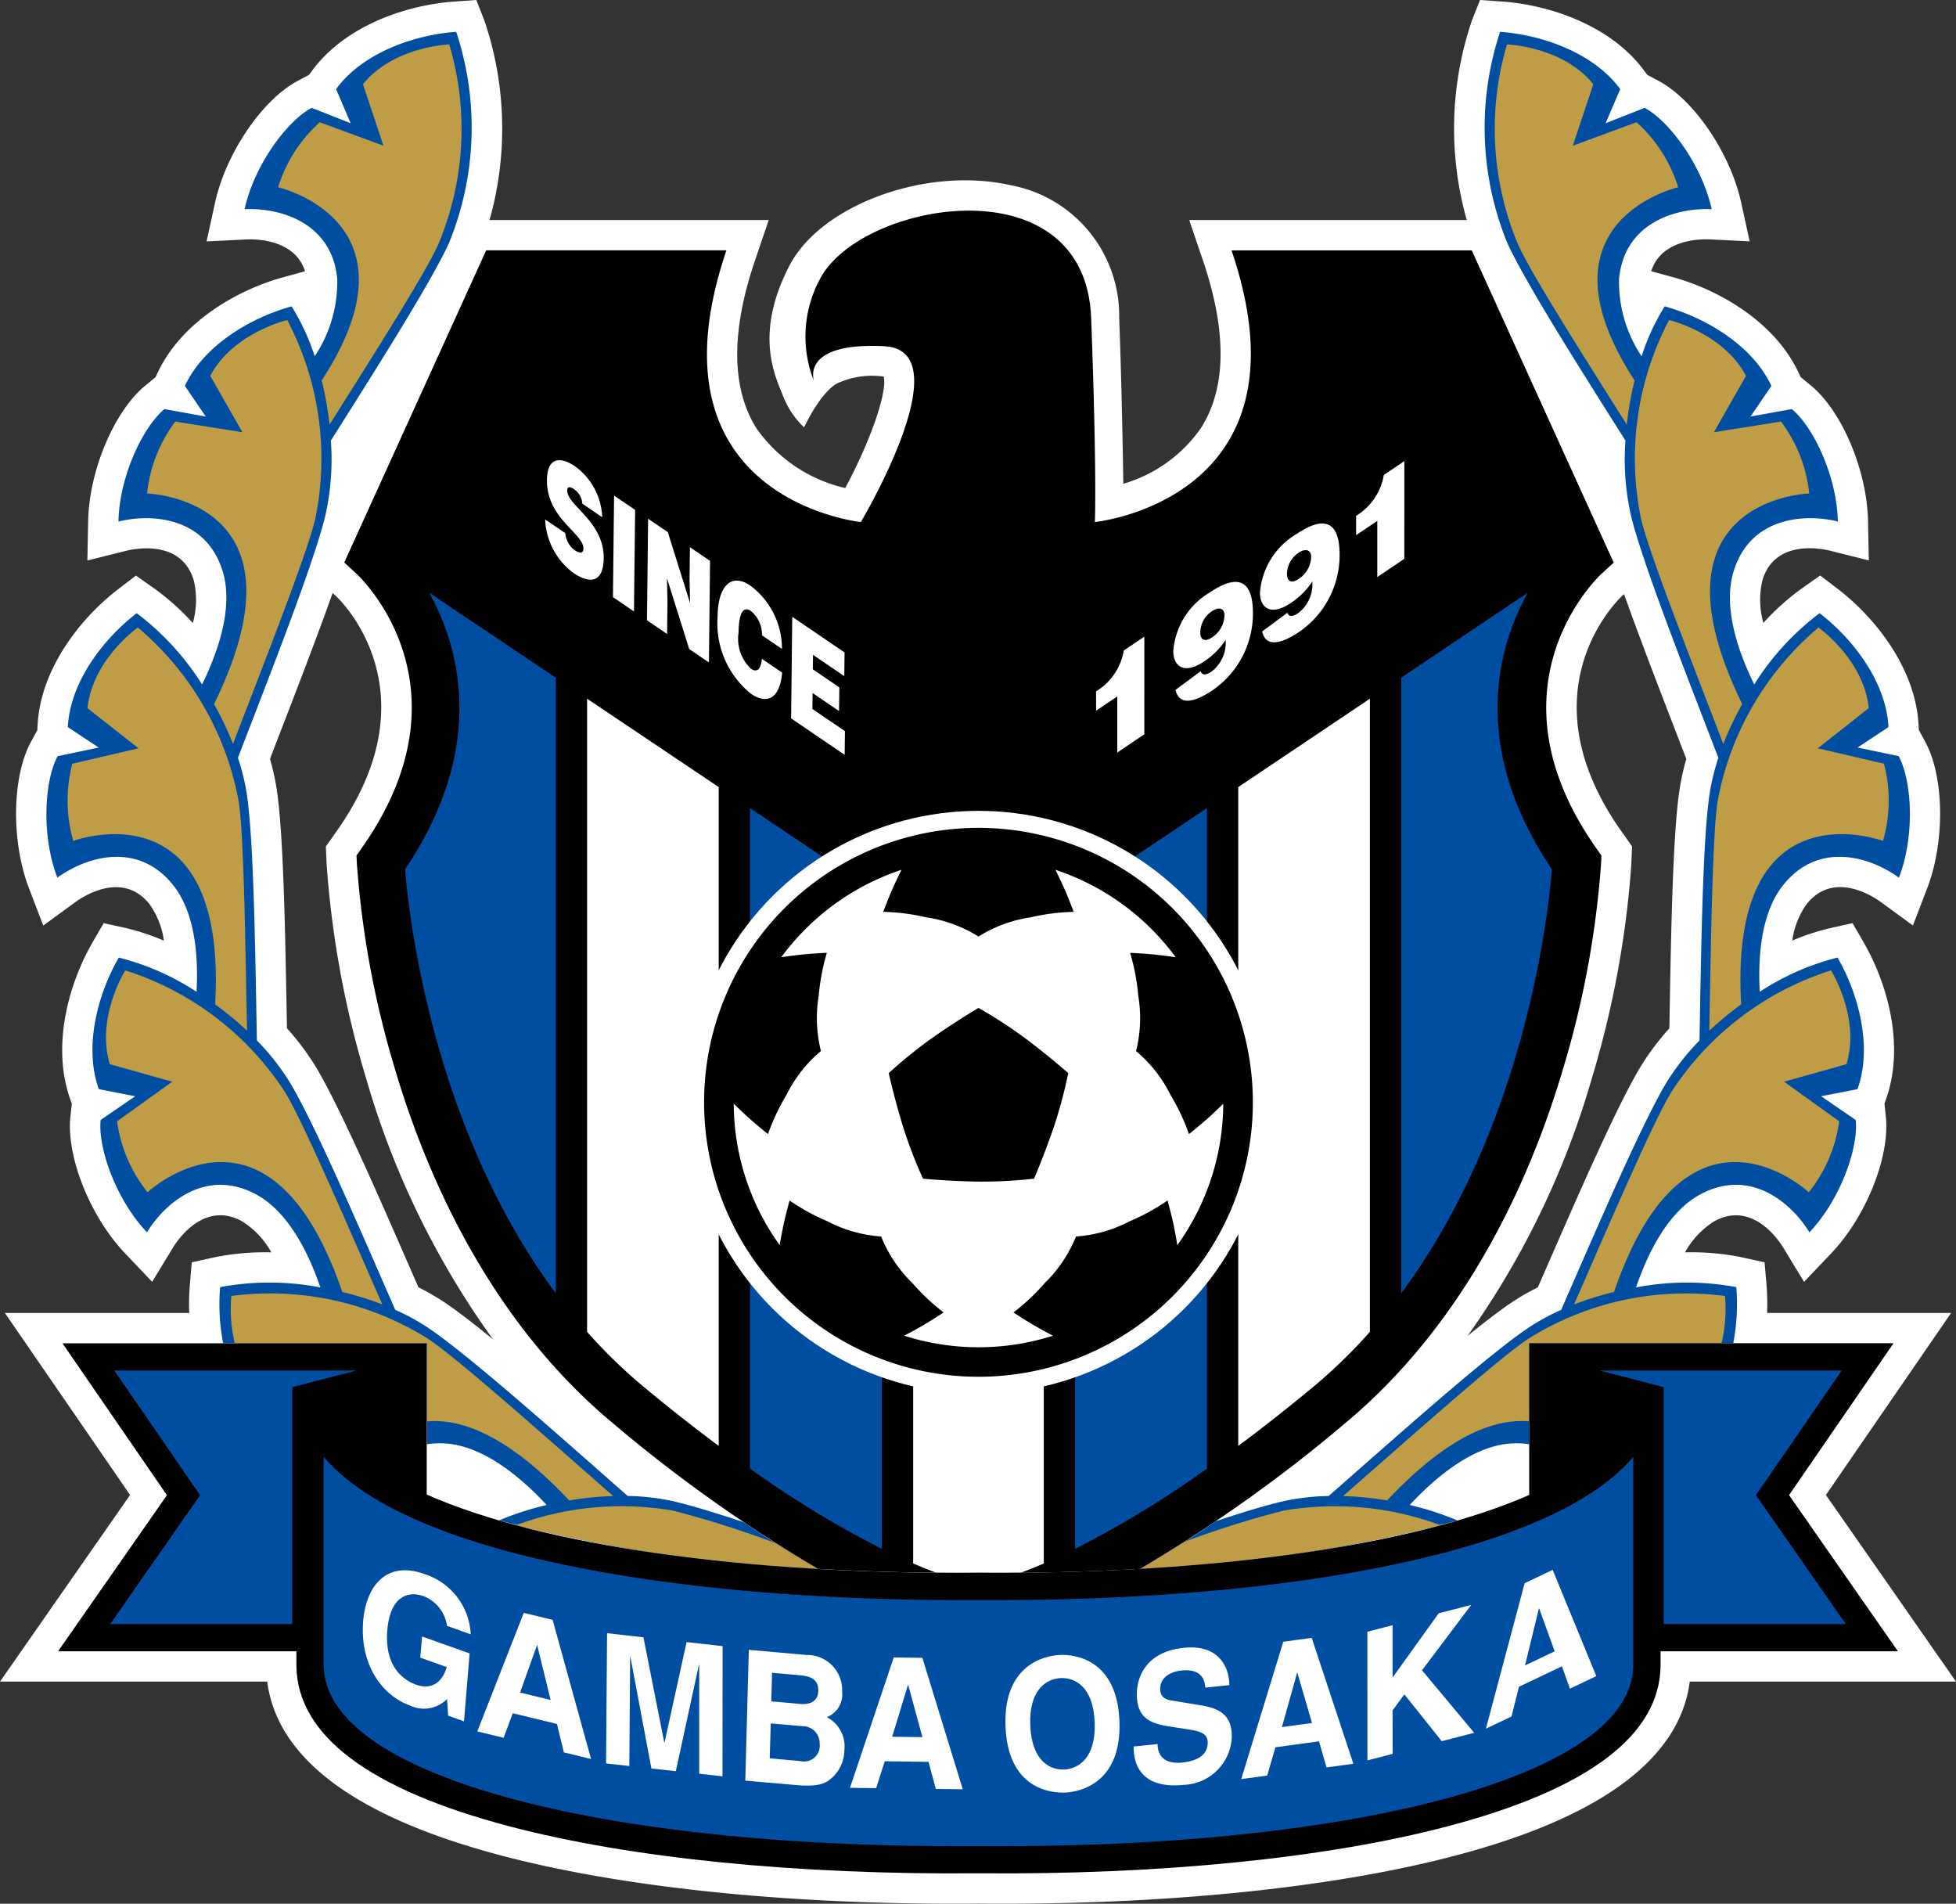 <svg xmlns="http://www.w3.org/2000/svg" viewBox="0 0 134.091 130.478"><rect x="0" y="0" width="134.091" height="130.478" fill="#333333" stroke="none"/><defs><style>.cls-1{fill:#fff;}.cls-2{fill:#004ea2;}.cls-3{fill:#bf9c46;}</style></defs><title>g_osaka</title><g id="レイヤー_2" data-name="レイヤー 2"><g id="マーク等"><path class="cls-1" d="M125.173,102.464l8.585-12.478H121.141a15.768,15.768,0,0,0-.042-1.949l-.131-1.52-1.49-.329a17.235,17.235,0,0,0-3.963-.352,5.8,5.8,0,0,1,2.018-2.139c2.587-1.405,4.4,1.286,4.732,1.84l1.41,2.322,1.871-1.969c2.381-2.5,4.022-6.609,3.736-9.345l-.094-.9.1-.292c1.324-3.7.08-7.983-1.524-10.759L127,63.27l-1.488.333a16.043,16.043,0,0,0-2.644.861,5.6,5.6,0,0,1,1-2.519c1.852-2.29,4.554-.5,5.077-.115l2.193,1.6.973-2.536c1.237-3.226,1.179-7.646-.134-10.063l-.434-.8-.015-.309c-.2-3.923-2.987-7.4-5.534-9.353l-1.212-.927-1.247.879a16.769,16.769,0,0,0-2.649,2.373,5.8,5.8,0,0,1-.066-2.925c.852-2.818,4.031-2.177,4.659-2.019l2.635.659-.055-2.716c-.069-3.455-1.789-7.527-3.916-9.271l-.7-.575-.131-.281c-1.66-3.561-5.557-5.732-8.651-6.577l-1.465-.4c.7-2.222,3.446-2.211,4.037-2.181l2.712.135-.58-2.654c-.739-3.375-3.217-7.036-5.642-8.334l-.8-.428-.183-.25c-2.319-3.17-6.564-4.544-9.763-4.772L101.46,0,100.9,1.419a23.039,23.039,0,0,0-.348,13.661H81.525l.933,2.745c1.664,4.894,1.62,8.767-.128,11.511a9.844,9.844,0,0,1-5.324,3.823s-.071-5.737-.281-11.366a9.106,9.106,0,0,0-7.474-9.106C63.5,11.4,56.28,14.03,54.115,18.216c-2.414,4.667-1,7.513-.431,8.929a5.9,5.9,0,0,0,1.438,2.147c1.329-2.73,2.361-3.059,2.348-3.049a5.7,5.7,0,0,1,3.112-.433c.263,1.067-.925,4.455-2.639,7.64a10.247,10.247,0,0,1-6.063-4.06c-1.749-2.749-1.787-6.64-.114-11.565L52.7,15.08H33.559A23.046,23.046,0,0,0,33.21,1.419L32.651,0,31.13.109c-3.2.228-7.444,1.6-9.764,4.772l-.183.25-.8.428c-2.425,1.3-4.9,4.959-5.642,8.334l-.581,2.654,2.713-.135c.59-.03,3.339-.041,4.036,2.181l-1.464.4c-3.094.845-6.992,3.016-8.651,6.577l-.132.281-.7.575C7.833,28.171,6.113,32.243,6.044,35.7l-.055,2.716,2.635-.659c.629-.158,3.808-.8,4.66,2.019a5.82,5.82,0,0,1-.066,2.925,16.818,16.818,0,0,0-2.65-2.373l-1.247-.879-1.211.927c-2.547,1.949-5.339,5.43-5.535,9.353l-.015.309-.434.8C.814,53.251.755,57.671,1.993,60.9l.973,2.536,2.192-1.6c.523-.383,3.226-2.175,5.077.115a5.588,5.588,0,0,1,1,2.519A16.034,16.034,0,0,0,8.6,63.6L7.107,63.27l-.763,1.321C4.739,67.367,3.5,71.652,4.819,75.35l.105.292-.1.9c-.285,2.736,1.356,6.84,3.736,9.345l1.871,1.969,1.41-2.322c.336-.554,2.145-3.245,4.733-1.84A5.819,5.819,0,0,1,18.6,85.836a17.244,17.244,0,0,0-3.964.352l-1.489.329-.132,1.52a15.768,15.768,0,0,0-.042,1.949H.333l8.585,12.478L0,115.255H18.318c.687,5.294,6.1,9.306,16.116,11.938,8.473,2.226,20.065,3.39,32.644,3.277,12.58.113,24.172-1.051,32.645-3.277,10.017-2.632,15.43-6.645,16.116-11.938h18.252ZM30.461,89.253a16.373,16.373,0,0,0-1.776-1.022l-.406-.93c-2.367-5.426-5.05-11.575-6.648-14.212a17.647,17.647,0,0,0-1.959-2.609l-.013-.718c-.106-5.919-.225-12.628-.69-15.676a16.654,16.654,0,0,0-.461-2.072l.559-1.449c1.287-3.332,2.677-6.932,3.736-9.922l.254.234c.268.251,6.78,6.533.015,16.1l-.323.457-.411.581.032.711.025.559a66.877,66.877,0,0,0,2.679,14.539A58.027,58.027,0,0,0,33.8,91.8C32.48,90.722,31.329,89.832,30.461,89.253Zm83.992-19.491-.013.718a17.656,17.656,0,0,0-1.96,2.609c-1.6,2.637-4.281,8.786-6.648,14.212l-.406.93a16.47,16.47,0,0,0-1.776,1.022c-.8.536-1.849,1.338-3.043,2.308a58.2,58.2,0,0,0,8.544-17.738,66.877,66.877,0,0,0,2.679-14.539l.025-.559.032-.711-.411-.581-.323-.457c-6.765-9.566-.253-15.848.027-16.111l.156-.143c1.055,2.974,2.433,6.54,3.708,9.843l.559,1.449a16.468,16.468,0,0,0-.46,2.072C114.677,57.134,114.558,63.843,114.453,69.762Z"/><path class="cls-2" d="M130.179,60.154c1.116-2.907.884-6.666-.019-8.328l-2.815-.592,2.117-1.4c-.156-3.121-2.483-6.092-4.723-7.806a18.263,18.263,0,0,0-4.481,4.882c-1.227-2.494-2.118-5.417-1.418-7.733,1.149-3.8,4.96-3.981,7.151-3.433-.062-3.113-1.694-6.508-3.157-7.707l-2.83.513,1.431-2.1c-1.32-2.832-4.595-4.708-7.316-5.451a15.5,15.5,0,0,0-1.582,3.419,9.159,9.159,0,0,1-1.544-5.322c.39-3.955,4.093-4.869,6.349-4.757-.666-3.041-2.926-6.054-4.593-6.946l-2.677,1.052,1-2.336c-1.846-2.522-5.422-3.726-8.235-3.927a20.882,20.882,0,0,0,.5,14.485c1.254,2.73,4.987,8.618,8.093,13.528a17.609,17.609,0,0,0,.371,5.11c.779,3.253,3.813,10.94,6,16.635a15.157,15.157,0,0,0-.6,2.461c-.484,3.172-.584,10.9-.694,16.913a16.288,16.288,0,0,0-2.246,2.854c-1.688,2.785-4.814,10.066-7.237,15.607a15.246,15.246,0,0,0-2.217,1.208c-2.821,1.882-9.119,7.514-13.723,11.551a15.642,15.642,0,0,0-2.966.328c-1.135.245-2.811.751-4.755,1.392-1.909,1.3-3.647,2.379-5.21,3.272a100.842,100.842,0,0,0,21.776-3.314,21.188,21.188,0,0,0-3.287-1.062c1.946-2.095,4.468-4.071,6.969-4.219a5.717,5.717,0,0,1,1.23.055l0-6.922H118.82a14.152,14.152,0,0,0,.21-3.846,18.473,18.473,0,0,0-6.874.02c.885-2.594,2.295-5.23,4.386-6.365,3.493-1.9,6.326.658,7.5,2.588,2.144-2.257,3.372-5.817,3.175-7.7l-2.372-1.627,2.493-.484c1.053-2.942.044-6.578-1.368-9.02a17.531,17.531,0,0,0-5.332,2.344c-.147-2.673.17-5.536,1.624-7.335C124.76,57.548,128.356,58.82,130.179,60.154Z"/><path class="cls-2" d="M46,102.86a15.632,15.632,0,0,0-2.966-.328c-4.6-4.037-10.9-9.669-13.723-11.551a15.246,15.246,0,0,0-2.217-1.208c-2.422-5.541-5.549-12.822-7.237-15.607a16.288,16.288,0,0,0-2.246-2.854C17.5,65.3,17.4,57.571,16.916,54.4a15.162,15.162,0,0,0-.605-2.461c2.191-5.695,5.226-13.382,6-16.635a17.574,17.574,0,0,0,.371-5.11c3.106-4.91,6.839-10.8,8.093-13.528a20.882,20.882,0,0,0,.5-14.485c-2.813.2-6.39,1.4-8.236,3.927l1,2.336L21.362,7.391c-1.667.892-3.927,3.9-4.593,6.946,2.256-.112,5.96.8,6.349,4.757a9.159,9.159,0,0,1-1.544,5.322A15.452,15.452,0,0,0,19.992,21c-2.721.743-6,2.619-7.316,5.451l1.431,2.1-2.83-.513c-1.463,1.2-3.094,4.594-3.157,7.707,2.191-.548,6-.371,7.152,3.433.7,2.316-.192,5.239-1.419,7.733a18.263,18.263,0,0,0-4.481-4.882c-2.24,1.714-4.567,4.685-4.722,7.806l2.116,1.4-2.815.592c-.9,1.662-1.135,5.421-.019,8.328,1.823-1.334,5.419-2.606,7.918.485,1.455,1.8,1.771,4.662,1.624,7.335A17.531,17.531,0,0,0,8.142,65.63c-1.411,2.442-2.421,6.078-1.368,9.02l2.494.484L6.9,76.761c-.2,1.881,1.031,5.441,3.176,7.7,1.172-1.93,4.005-4.484,7.5-2.588,2.091,1.135,3.5,3.771,4.386,6.365a18.467,18.467,0,0,0-6.873-.02,14.11,14.11,0,0,0,.209,3.846H29.258l0,6.925a5.707,5.707,0,0,1,1.251-.058c2.5.148,5.023,2.124,6.968,4.219a21.153,21.153,0,0,0-3.268,1.054,100.96,100.96,0,0,0,21.877,3.325c-1.535-.877-3.239-1.934-5.108-3.2C48.937,103.649,47.177,103.114,46,102.86Z"/><path class="cls-3" d="M16.331,54.755A20.405,20.405,0,0,0,9.447,43.007S6.326,45.221,6,48.538l3.491,2.75L4.961,52.343a9.924,9.924,0,0,0,.064,5.294s10.583-3.952,9.723,11.2a22.81,22.81,0,0,1,2.188,1.809C16.822,65.012,16.728,56.816,16.331,54.755Z"/><path class="cls-3" d="M19.451,74.719a20.4,20.4,0,0,0-10.863-8.21S6.555,69.751,7.53,72.938l4.279,1.2L8.026,76.852a9.924,9.924,0,0,0,2.089,4.864s8.341-7.784,13.351,6.834a21.922,21.922,0,0,1,2.744.855C23.939,84.238,20.627,76.5,19.451,74.719Z"/><path class="cls-3" d="M19.69,21.936s-3.724.875-5.273,3.826l2.2,3.863-4.6-.732a9.921,9.921,0,0,0-1.936,4.928s11.506.336,4.592,14.437a22.064,22.064,0,0,1,1.3,2.731c2.012-5.266,5.245-13.435,5.67-15.577A20.4,20.4,0,0,0,19.69,21.936Z"/><path class="cls-3" d="M30.8,3.043s-3.824.135-5.916,2.729L26.29,9.988l-4.368-1.61a9.914,9.914,0,0,0-2.856,4.458s10.118,2.311,2.987,13.239a23.586,23.586,0,0,1,.538,3.027c2.946-4.667,6.766-10.672,7.5-12.461A20.408,20.408,0,0,0,30.8,3.043Z"/><path class="cls-3" d="M29.256,97.423c2.381-.222,5.594.974,9.764,5.414a22.4,22.4,0,0,1,3.019-.3c-4.237-3.7-10.968-9.727-12.862-10.884a20.407,20.407,0,0,0-13.319-2.83,10.082,10.082,0,0,0,.237,3.239H29.258Z"/><path class="cls-3" d="M46.122,103.533a20.742,20.742,0,0,0-10.746,1,104.854,104.854,0,0,0,20.705,3q-1.382-.789-2.941-1.777A67.185,67.185,0,0,0,46.122,103.533Z"/><path class="cls-3" d="M103.312,3.043s3.823.135,5.916,2.729l-1.406,4.216,4.368-1.61a9.923,9.923,0,0,1,2.856,4.458s-10.118,2.311-2.988,13.239a23.586,23.586,0,0,0-.538,3.027c-2.945-4.667-6.766-10.672-7.5-12.461A20.4,20.4,0,0,1,103.312,3.043Z"/><path class="cls-3" d="M114.421,21.936s3.724.875,5.273,3.826l-2.2,3.863,4.6-.732a9.921,9.921,0,0,1,1.936,4.928s-11.5.336-4.592,14.437a21.914,21.914,0,0,0-1.3,2.731c-2.013-5.266-5.245-13.435-5.67-15.577A20.4,20.4,0,0,1,114.421,21.936Z"/><path class="cls-3" d="M117.78,54.755a20.4,20.4,0,0,1,6.885-11.748s3.12,2.214,3.442,5.531l-3.491,2.75,4.534,1.055a9.924,9.924,0,0,1-.064,5.294s-10.583-3.952-9.723,11.2a22.675,22.675,0,0,0-2.187,1.809C117.289,65.012,117.383,56.816,117.78,54.755Z"/><path class="cls-3" d="M114.66,74.719a20.407,20.407,0,0,1,10.863-8.21s2.033,3.242,1.058,6.429l-4.278,1.2,3.782,2.714A9.924,9.924,0,0,1,124,81.716s-8.34-7.784-13.351,6.834a21.922,21.922,0,0,0-2.744.855C110.172,84.238,113.485,76.5,114.66,74.719Z"/><path class="cls-3" d="M118.016,92.062a10.048,10.048,0,0,0,.237-3.239,20.407,20.407,0,0,0-13.319,2.83c-1.893,1.157-8.625,7.188-12.861,10.884a22.432,22.432,0,0,1,3.019.3c4.158-4.428,7.364-5.63,9.743-5.416l0-5.359Z"/><path class="cls-3" d="M98.756,104.538a20.739,20.739,0,0,0-10.767-1,64.352,64.352,0,0,0-6.767,2.128q-1.632,1.042-3.071,1.862A104.77,104.77,0,0,0,98.756,104.538Z"/><path d="M67.091,107.8c3.844.026,7.542-.068,11.056-.271a100.025,100.025,0,0,0,14.006-9.932c8.548-7.088,12.879-17.158,15.006-24.358a64.59,64.59,0,0,0,2.6-14.043l.025-.559-.323-.457c-7.8-11.032-.026-18.517.3-18.826l.863-.795-9.73-21.4H84.425c5.807,17.088-9.368,18.622-9.368,18.622s.148-3.237-.255-13.981S58.969,13.8,56.208,19.129a8.3,8.3,0,0,0-.4,7.01s-1.011-2.7,4.806-2.41c5.426.276-1.6,12.05-1.6,12.05S43.993,34.245,49.8,17.157H33.33L23.6,38.554l.863.795c.33.309,8.105,7.794.3,18.826l-.323.457.025.559a64.622,64.622,0,0,0,2.6,14.043c2.128,7.2,6.458,17.27,15.007,24.358a100.029,100.029,0,0,0,14.011,9.936C59.583,107.728,63.265,107.821,67.091,107.8Z"/><path class="cls-2" d="M30.676,43.464a16.98,16.98,0,0,0-1.248-2.836l8.672,5.82V88.639C29.572,77.163,28,62.516,27.77,59.574,32.337,52.82,31.887,47.1,30.676,43.464Z"/><path class="cls-2" d="M103.481,43.464a16.9,16.9,0,0,1,1.248-2.836l-8.673,5.82V88.639c8.528-11.476,10.1-26.123,10.33-29.065C101.819,52.82,102.269,47.1,103.481,43.464Z"/><path class="cls-2" d="M60.454,106.159a70.281,70.281,0,0,1-9.037-5.5V55.385l9.037,6.064Z"/><path class="cls-2" d="M73.7,106.159a70.281,70.281,0,0,0,9.037-5.5V55.385L73.7,61.449Z"/><path class="cls-1" d="M71.556,62.89l-4.486,3-4.469-3v44.27c.585.252,1.107.459,1.574.631q1.443.013,2.916,0,1.46.009,2.891,0c.466-.172.989-.379,1.574-.631Z"/><path class="cls-1" d="M44.158,95.077a35.593,35.593,0,0,1-3.911-3.794V47.889l9.024,6.056V99.1C47.673,97.914,45.969,96.579,44.158,95.077Z"/><path class="cls-1" d="M90,95.077a35.682,35.682,0,0,0,3.911-3.794V47.889l-9.024,6.056V99.1C86.484,97.914,88.188,96.579,90,95.077Z"/><circle class="cls-1" cx="67.078" cy="75.551" r="19.977"/><path d="M67.078,69.082s-1.42.833-3.084,1.994a31.351,31.351,0,0,0-3.068,2.476s.353,1.608.943,3.549a31.424,31.424,0,0,0,1.407,3.683s1.639.162,3.667.2a31.813,31.813,0,0,0,3.946-.2s.652-1.51,1.315-3.427a31.439,31.439,0,0,0,1.027-3.807S72,72.458,70.382,71.235A31.407,31.407,0,0,0,67.078,69.082Z"/><path d="M67.078,56.741a18.81,18.81,0,1,0,18.81,18.81A18.81,18.81,0,0,0,67.078,56.741Zm13.4,27.316c-.152-.743-.438-1.777-.438-1.777a14.7,14.7,0,0,1-2.608,1.429,9.272,9.272,0,0,1-3.669,1.037,9.285,9.285,0,0,1-2.12,3.169,14.676,14.676,0,0,1-2.165,2.039s.895.591,1.554.965c.637.361,1.119.612,1.152.629a16.826,16.826,0,0,1-10.2,0c.033-.017.515-.268,1.151-.629.66-.374,1.555-.965,1.555-.965a14.676,14.676,0,0,1-2.165-2.039,9.266,9.266,0,0,1-2.12-3.169,9.272,9.272,0,0,1-3.669-1.037,14.64,14.64,0,0,1-2.608-1.429s-.286,1.033-.438,1.777c-.141.688-.229,1.209-.241,1.281a16.7,16.7,0,0,1-3.15-9.692c.047.047.426.418.95.9.559.512,1.4,1.181,1.4,1.181a14.632,14.632,0,0,1,1.27-2.69,9.27,9.27,0,0,1,2.359-3,9.282,9.282,0,0,1-.148-3.81,14.6,14.6,0,0,1,.554-2.922s-1.072.047-1.825.132c-.709.081-1.236.158-1.3.167A16.822,16.822,0,0,1,61.8,59.613c-.024.048-.263.528-.56,1.183-.314.691-.691,1.7-.691,1.7a14.628,14.628,0,0,1,2.951.376,9.284,9.284,0,0,1,3.577,1.318,9.3,9.3,0,0,1,3.578-1.318,14.624,14.624,0,0,1,2.95-.376s-.376-1-.69-1.7c-.3-.655-.536-1.135-.56-1.183A16.824,16.824,0,0,1,80.6,65.607c-.06-.009-.587-.087-1.3-.167-.753-.085-1.825-.133-1.825-.133a14.6,14.6,0,0,1,.554,2.922,9.269,9.269,0,0,1-.149,3.81,9.278,9.278,0,0,1,2.36,3,14.649,14.649,0,0,1,1.269,2.69s.839-.669,1.4-1.18c.524-.48.9-.852.95-.9a16.7,16.7,0,0,1-3.15,9.692C80.7,85.267,80.614,84.746,80.474,84.057Z"/><path class="cls-1" d="M39.92,34.521a1.3,1.3,0,0,0-.2-.615,1.369,1.369,0,0,0-.371-.379c-.318-.216-.46-.167-.463.085-.012,1.044,2.525,2.117,2.5,4.649-.019,1.615-.877,1.82-2.086,1A4.816,4.816,0,0,1,37.371,35.6l1.381.94a1.692,1.692,0,0,0,.232.713,1.439,1.439,0,0,0,.407.452c.361.245.6.224.605-.105.012-1.054-2.526-2.049-2.5-4.707.016-1.479.832-1.675,1.931-.927a4.505,4.505,0,0,1,1.857,3.484Z"/><polygon class="cls-1" points="42.019 40.927 42.098 33.967 43.54 34.948 43.461 41.908 42.019 40.927"/><polygon class="cls-1" points="47.308 41.34 47.271 39.717 47.296 37.504 48.677 38.443 48.599 45.403 47.248 44.484 45.721 39.627 45.758 41.25 45.733 43.453 44.352 42.514 44.431 35.555 45.781 36.473 47.308 41.34"/><path class="cls-1" d="M52.237,43.544a2.09,2.09,0,0,0-.769-1.673c-.507-.345-.821.134-.836,1.477a2.826,2.826,0,0,0,.847,2.485c.464.316.69-.047.752-.676l1.387.943c-.148,1.711-.973,2.241-2.134,1.451a6.208,6.208,0,0,1-2.293-5.261c.026-2.252,1.007-3,2.235-2.162a5.391,5.391,0,0,1,2.18,4.347Z"/><polygon class="cls-1" points="54.233 49.236 54.312 42.277 57.898 44.717 57.88 46.341 55.735 44.882 55.724 45.877 57.539 47.112 57.52 48.736 55.706 47.501 55.693 48.593 57.924 50.111 57.905 51.735 54.233 49.236"/><path class="cls-1" d="M96.272,38.3l-1.853,1.251V35.7l-1.453.98V35.354a4.078,4.078,0,0,0,1.9-2.8l1.408-.95Z"/><path class="cls-1" d="M78.447,50.327l-1.854,1.251V47.732l-1.452.98V47.384a4.078,4.078,0,0,0,1.9-2.8l1.408-.95Z"/><path class="cls-1" d="M82.312,46.006c.1.3.383.265.749.019a2.5,2.5,0,0,0,.962-2.166,5.171,5.171,0,0,1-1.47,1.47c-1.462.986-2.121.243-2.121-.7A5.135,5.135,0,0,1,82.945,40.6c1.826-1.233,2.949-.952,2.949,1.443a6.385,6.385,0,0,1-2.744,5.249c-1.176.794-2.3,1.149-2.566-.008Zm1.631-3.842c0-.477-.392-.587-.838-.286a1.762,1.762,0,0,0-.82,1.47c0,.524.321.663.785.35A1.871,1.871,0,0,0,83.943,42.164Z"/><path class="cls-1" d="M88.254,42c.1.3.383.265.748.019a2.5,2.5,0,0,0,.963-2.166,5.171,5.171,0,0,1-1.47,1.47c-1.462.986-2.121.243-2.121-.7a5.135,5.135,0,0,1,2.513-4.026c1.826-1.233,2.949-.952,2.949,1.443a6.385,6.385,0,0,1-2.744,5.249c-1.177.794-2.3,1.149-2.567-.008Zm1.631-3.842c0-.478-.392-.587-.838-.287a1.765,1.765,0,0,0-.82,1.471c0,.524.321.663.784.35A1.871,1.871,0,0,0,89.885,38.154Z"/><path d="M130.111,113.178l-7.465-10.706,7.162-10.41H104.833l0,10.4C97,105.9,83.323,107.906,67.091,107.8c-16.3.111-30.012-1.911-37.837-5.365l0-10.368H4.283l7.162,10.41L3.98,113.178H20.32v1.014c.07,4.759,5,8.458,14.641,10.992,8.305,2.182,19.71,3.322,32.117,3.209,12.407.113,23.813-1.027,32.117-3.209,9.646-2.534,14.572-6.233,14.642-10.992v-1.014Z"/><polygon class="cls-2" points="109.648 93.93 126.257 93.93 120.375 102.479 126.533 111.311 114.053 111.311 114.053 95.073 109.648 93.93"/><path class="cls-2" d="M67.078,109.664c18.987.129,38.857-2.7,44.89-9.81v14.311c-.115,7.859-20.248,12.585-44.89,12.359-24.641.226-44.774-4.5-44.889-12.359V99.854C28.222,106.961,48.092,109.793,67.078,109.664Z"/><polygon class="cls-2" points="24.443 93.93 7.834 93.93 13.716 102.479 7.558 111.311 20.038 111.311 20.038 95.073 24.443 93.93"/><path class="cls-1" d="M28.936,112.162l3.259,1.162-.388,4.654-1.086-.387-.073-1.141a2.23,2.23,0,0,1-2.542.443c-1.879-.669-3.46-2.769-3.208-5.8.2-2.357,1.566-4.16,4.194-3.211a4.554,4.554,0,0,1,3.178,4.131l-1.629-.581a2.553,2.553,0,0,0-1.587-2.027c-1.162-.415-2.311.092-2.5,2.3-.2,2.357.915,3.385,2.023,3.78.358.128,1.566.4,2.048-1.226l-1.814-.647Z"/><path class="cls-1" d="M34.526,119.106l-1.806-.438,3.186-8.124,1.978.479,2.635,9.535-1.864-.452-.473-1.948-3.03-.735Zm1.128-3.1,2.092.507-.915-3.741-.023-.005Z"/><path class="cls-1" d="M49.528,121.747l-1.594-.179,0-7.457-.023,0-1.581,7.286-1.673-.187-1.436-7.626-.022,0-.056,7.457-1.594-.179.067-8.924,2.493.28,1.427,7.2.023,0,1.509-6.871,2.471.277Z"/><path class="cls-1" d="M51.334,113.079l3.954.35a2.4,2.4,0,0,1,2.442,2.517,1.675,1.675,0,0,1-1.047,1.746,2.263,2.263,0,0,1,1.2,2.283,2.586,2.586,0,0,1-.753,1.784c-.478.458-.928.731-2.594.583l-3.444-.3Zm1.434,7.435,2.085.185a1.083,1.083,0,0,0,1.338-1.195A1.165,1.165,0,0,0,55,118.31l-2.164-.191Zm.106-3.905,1.994.176c.669.06,1.209-.181,1.228-.892.02-.736-.45-1-1.22-1.07l-1.949-.173Z"/><path class="cls-1" d="M60.061,122.557l-1.791-.024,3-8.934,1.961.026,2.77,9.01-1.847-.024-.5-1.856-3-.04Zm1.1-3.524,2.074.027-.97-3.562H62.24Z"/><path class="cls-1" d="M72.652,113.428c1.076-.051,3.926.327,4.09,4.533s-2.645,4.852-3.721,4.9-3.926-.326-4.09-4.533S71.577,113.479,72.652,113.428Zm.307,7.852c.917-.044,2.183-.73,2.085-3.238s-1.413-3.072-2.33-3.028-2.183.728-2.085,3.238S72.042,121.323,72.959,121.28Z"/><path class="cls-1" d="M79.355,119.534c0,.5.2,1.421,1.7,1.266.809-.083,1.715-.388,1.739-1.335.018-.7-.593-.821-1.453-.955l-.872-.134c-1.314-.2-2.582-.391-2.532-2.359.025-1,.56-2.8,3.216-3.079,2.507-.259,3.134,1.465,3.118,2.56l-1.642.17c-.035-.394-.148-1.326-1.641-1.172-.65.067-1.431.409-1.452,1.219-.018.7.5.792.843.844l1.981.33c1.109.183,2.122.575,2.082,2.182a3.418,3.418,0,0,1-3.3,3.261c-2.986.309-3.451-1.519-3.423-2.628Z"/><path class="cls-1" d="M86.872,121.693l-1.781.244,2.881-9.414,1.95-.267,2.855,8.628-1.837.252-.519-1.788-2.987.409Zm1.008-3.32,2.062-.283-1-3.43-.023,0Z"/><path class="cls-1" d="M95.472,120.207l-1.729.447-.006-8.817,1.73-.447,0,3.585,3.157-4.4,2.236-.578-3.376,4.483,3.577,4.283-2.225.575-2.561-3.206-.807,1.093Z"/><path class="cls-1" d="M103.618,117.646l-1.754.834,2.656-9.97,1.92-.913,2.993,7.281-1.809.861-.549-1.533-2.941,1.4Zm.928-3.5,2.031-.966-1.06-2.939-.023.011Z"/></g></g></svg>